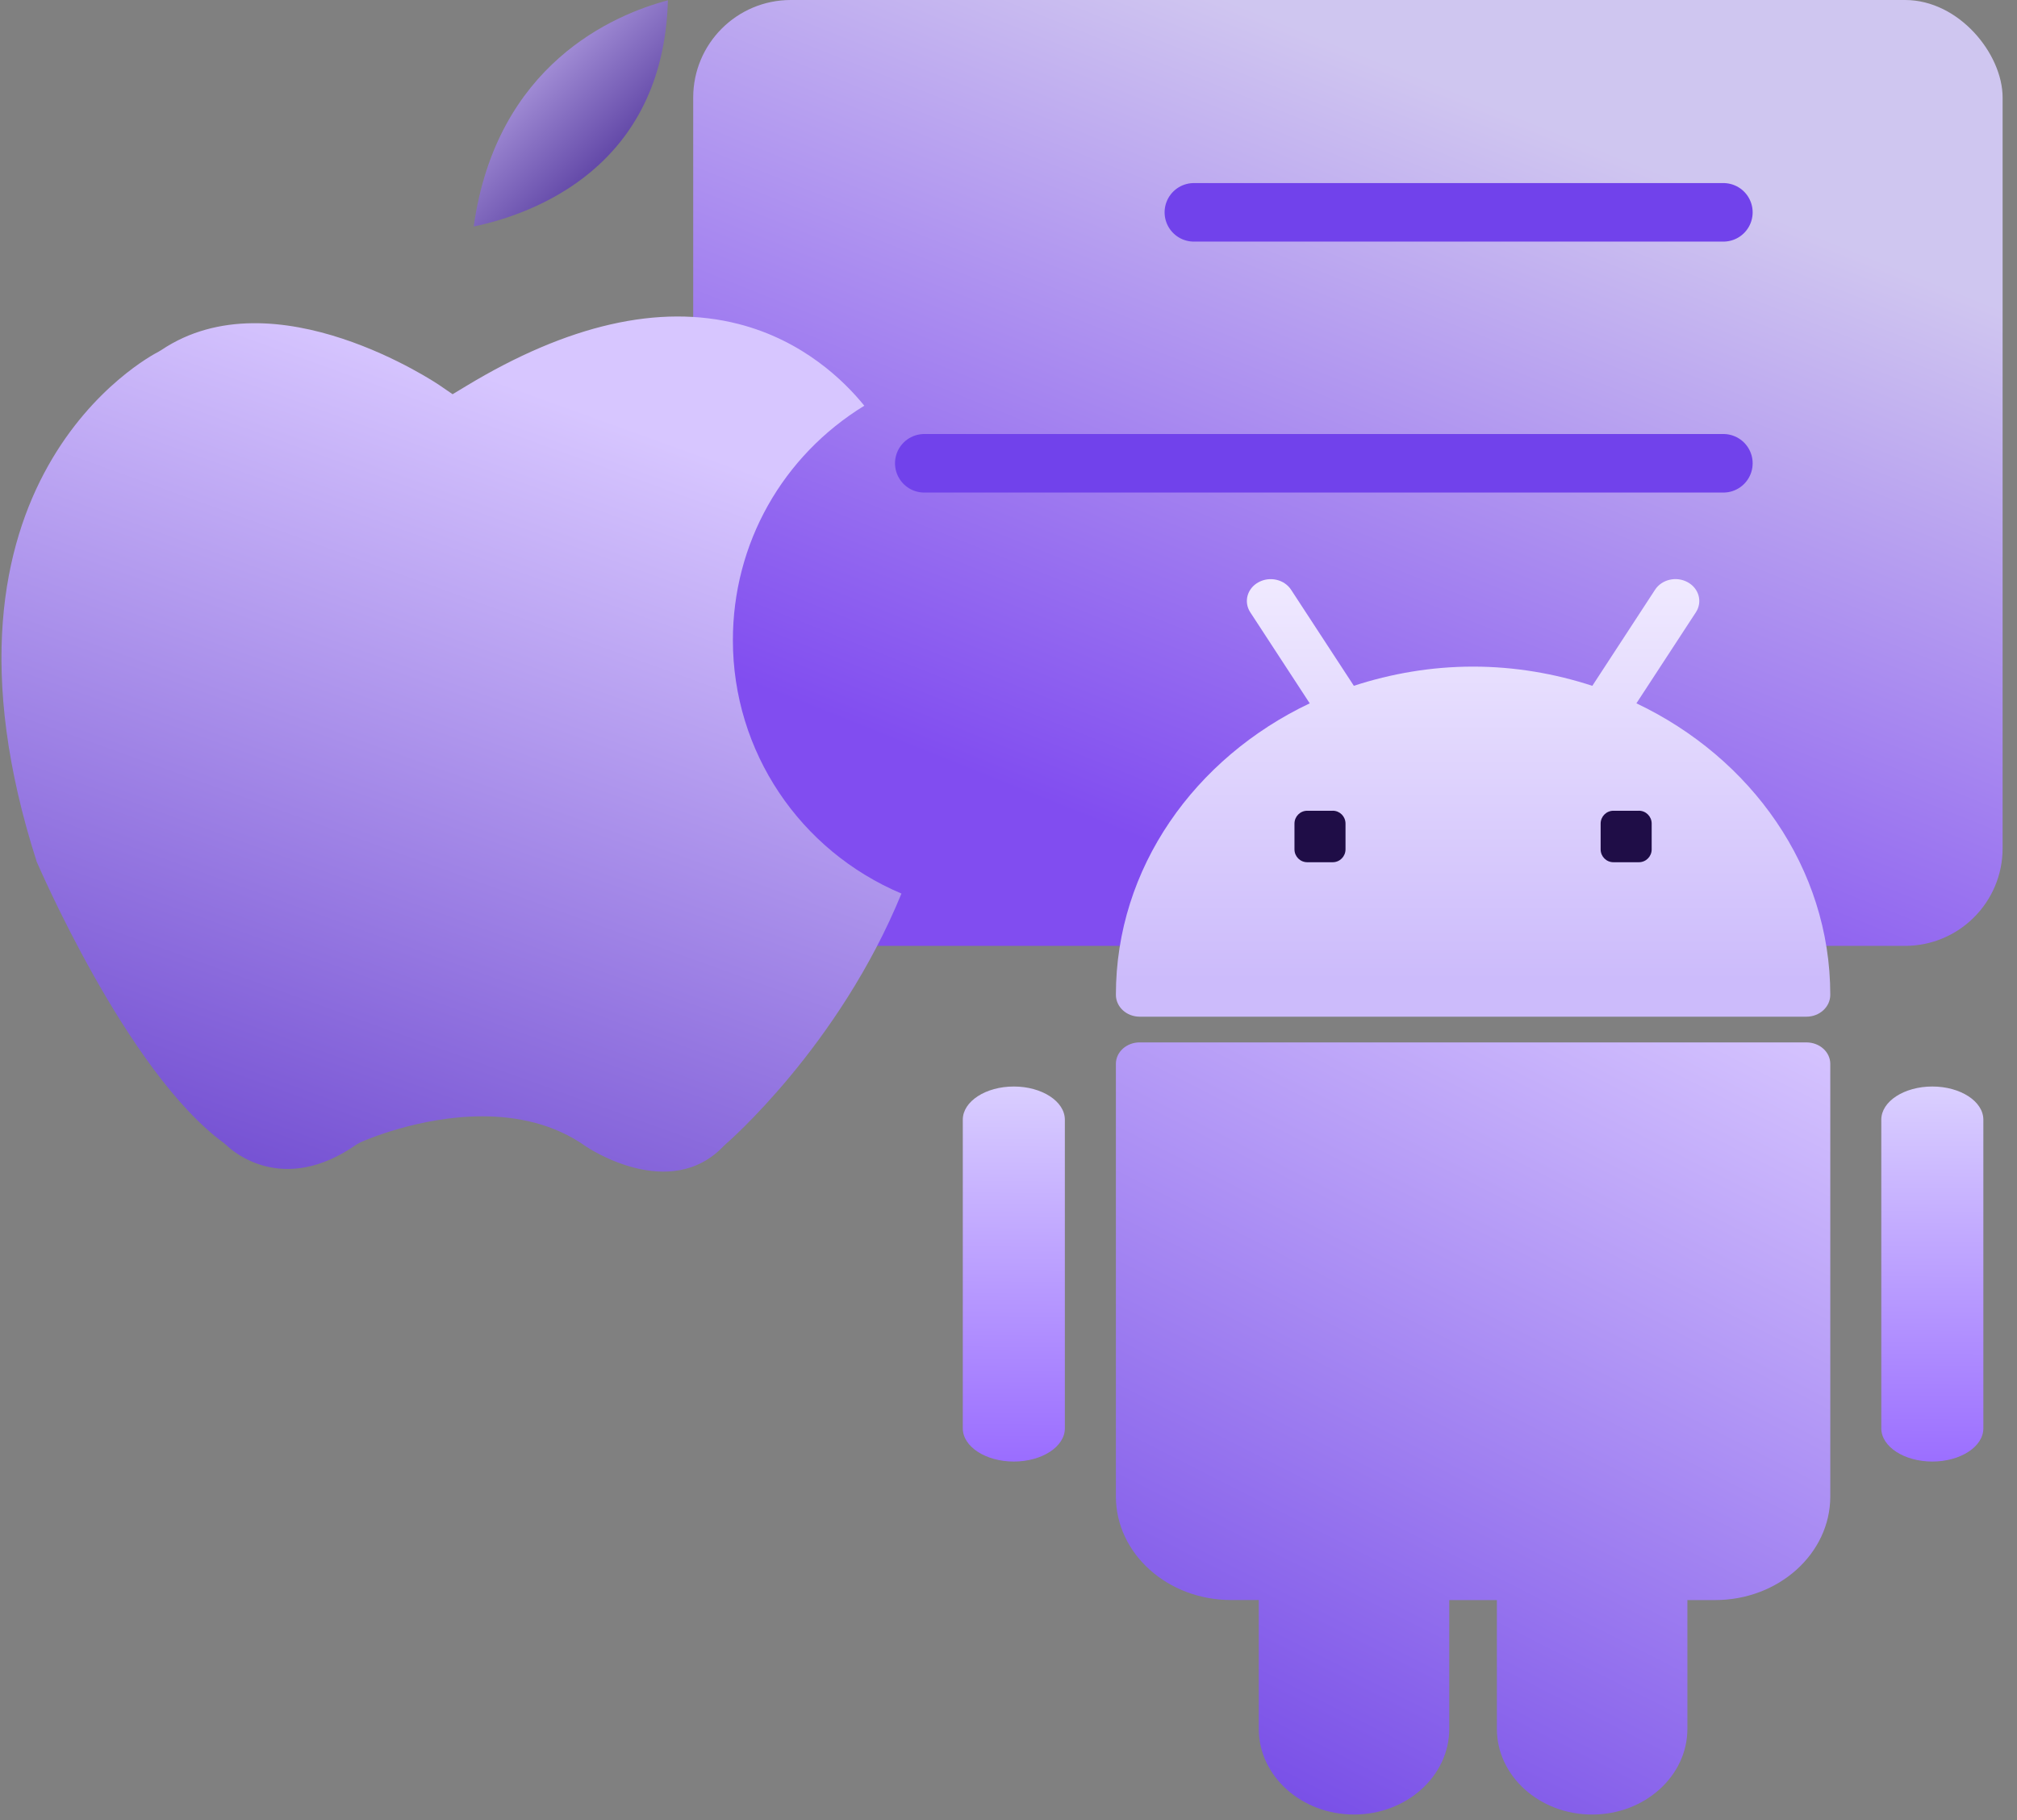 <svg xmlns="http://www.w3.org/2000/svg" width="82" height="74" viewBox="0 0 82 74">
    <rect x="0" y="0" width="82" height="74" fill="#808080" stroke="none"/>
    <defs>
        <linearGradient id="prefix__a" x1="83.783%" x2="44.305%" y1="23.905%" y2="94.612%">
            <stop offset="0%" stop-color="#DACFFF"/>
            <stop offset="100%" stop-color="#8146FF"/>
        </linearGradient>
        <linearGradient id="prefix__b" x1="25.368%" x2="93.938%" y1="10.882%" y2="90.764%">
            <stop offset="0%" stop-color="#C9B3FF"/>
            <stop offset="100%" stop-color="#2D098E"/>
        </linearGradient>
        <linearGradient id="prefix__c" x1="93.014%" x2="50%" y1="24.226%" y2="137.15%">
            <stop offset="0%" stop-color="#D7C6FF"/>
            <stop offset="100%" stop-color="#5227C3"/>
        </linearGradient>
        <linearGradient id="prefix__d" x1="50%" x2="50%" y1="0%" y2="91.846%">
            <stop offset="0%" stop-color="#F0EAFF"/>
            <stop offset="100%" stop-color="#CCBBFB"/>
        </linearGradient>
        <linearGradient id="prefix__e" x1="77.232%" x2="14.118%" y1="-12.744%" y2="122.138%">
            <stop offset="0%" stop-color="#D7C6FF"/>
            <stop offset="100%" stop-color="#6536E2"/>
        </linearGradient>
        <linearGradient id="prefix__f" x1="52.501%" x2="49.699%" y1="0%" y2="140.794%">
            <stop offset="0%" stop-color="#DACFFF"/>
            <stop offset="100%" stop-color="#8146FF"/>
        </linearGradient>
    </defs>
    <g fill="none" fill-rule="evenodd">
        <rect width="53.233" height="38.457" x="28.182" fill="url(#prefix__a)" opacity=".883" rx="3.966"/>
        <path fill-rule="nonzero" stroke="#7142EB" stroke-linecap="round" stroke-width="2.38" d="M48.536 8.633L70.063 8.633M37.576 18.836L70.063 18.836"/>
        <path fill="url(#prefix__b)" fill-rule="nonzero" d="M27.154.013c-.19 6.796-5.471 8.687-7.896 9.197.924-6.605 5.708-8.618 7.896-9.197z" opacity=".826"/>
        <path fill="url(#prefix__c)" d="M29.498 46.522l-.076.072c-2.177 2.29-5.479.1-5.6.018-1.3-.924-2.803-1.225-4.214-1.225-2.56 0-4.812.993-4.956 1.057l-.162.092c-2.998 2.094-5.05.251-5.267.041l-.117-.1C5.14 43.583 1.498 35.04 1.493 35.037-3.48 19.563 6.046 14.502 6.45 14.297l.109-.065c4.614-3.101 11.246 1.388 11.311 1.432l.53.364.548-.33c4.13-2.5 7.857-3.35 11.077-2.525 2.623.672 4.295 2.313 5.113 3.322-3.323 2.039-5.343 5.596-5.343 9.533 0 4.528 2.716 8.552 6.853 10.302-2.547 6.223-7.102 10.151-7.15 10.192z"/>
        <g>
            <path fill="url(#prefix__d)" d="M27.386 5.05l2.418-3.702c.275-.422.126-.968-.332-1.22-.46-.254-1.054-.118-1.329.305l-2.55 3.906c-1.52-.496-3.146-.781-4.848-.781s-3.328.285-4.847.78L13.347.434c-.275-.423-.87-.558-1.328-.305-.46.252-.607.798-.332 1.22l2.417 3.702c-4.673 2.219-7.88 6.692-7.88 11.85 0 .492.433.89.968.89h27.106c.535 0 .969-.398.969-.89-.001-5.157-3.208-9.63-7.88-11.85z" transform="translate(39.142 23.545)"/>
            <path fill="#1F0D47" fill-rule="nonzero" d="M27.487 9.418H26.45c-.287 0-.519.234-.519.523v1.047c0 .289.232.523.519.523h1.037c.287 0 .519-.234.519-.523V9.94c0-.289-.233-.523-.52-.523zM15.04 9.418h-1.037c-.287 0-.519.234-.519.523v1.047c0 .289.232.523.519.523h1.037c.287 0 .519-.234.519-.523V9.94c0-.289-.232-.523-.519-.523z" transform="translate(39.142 23.545)"/>
            <path fill="url(#prefix__e)" d="M34.298 18.836H7.192c-.535 0-.968.39-.968.872v17.59c0 2.322 2.1 4.21 4.68 4.21h1.128v5.238c0 1.92 1.737 3.483 3.873 3.483 2.135 0 3.872-1.563 3.872-3.483V41.51h1.936v5.237c0 1.92 1.737 3.483 3.873 3.483 2.135 0 3.872-1.563 3.872-3.483V41.51h1.129c2.58 0 4.68-1.889 4.68-4.211v-17.59c0-.482-.433-.872-.969-.872z" transform="translate(39.142 23.545)"/>
            <path fill="url(#prefix__f)" d="M41.49 34.529c0 .744-.93 1.349-2.074 1.349-1.144 0-2.075-.605-2.075-1.35v-12.55c0-.743.93-1.348 2.075-1.348 1.143 0 2.074.605 2.074 1.349v12.55zM4.149 34.529c0 .744-.93 1.349-2.074 1.349C.93 35.878 0 35.273 0 34.528v-12.55c0-.743.93-1.348 2.075-1.348 1.143 0 2.074.605 2.074 1.349v12.55z" transform="translate(39.142 23.545)"/>
        </g>
    </g>
</svg>
